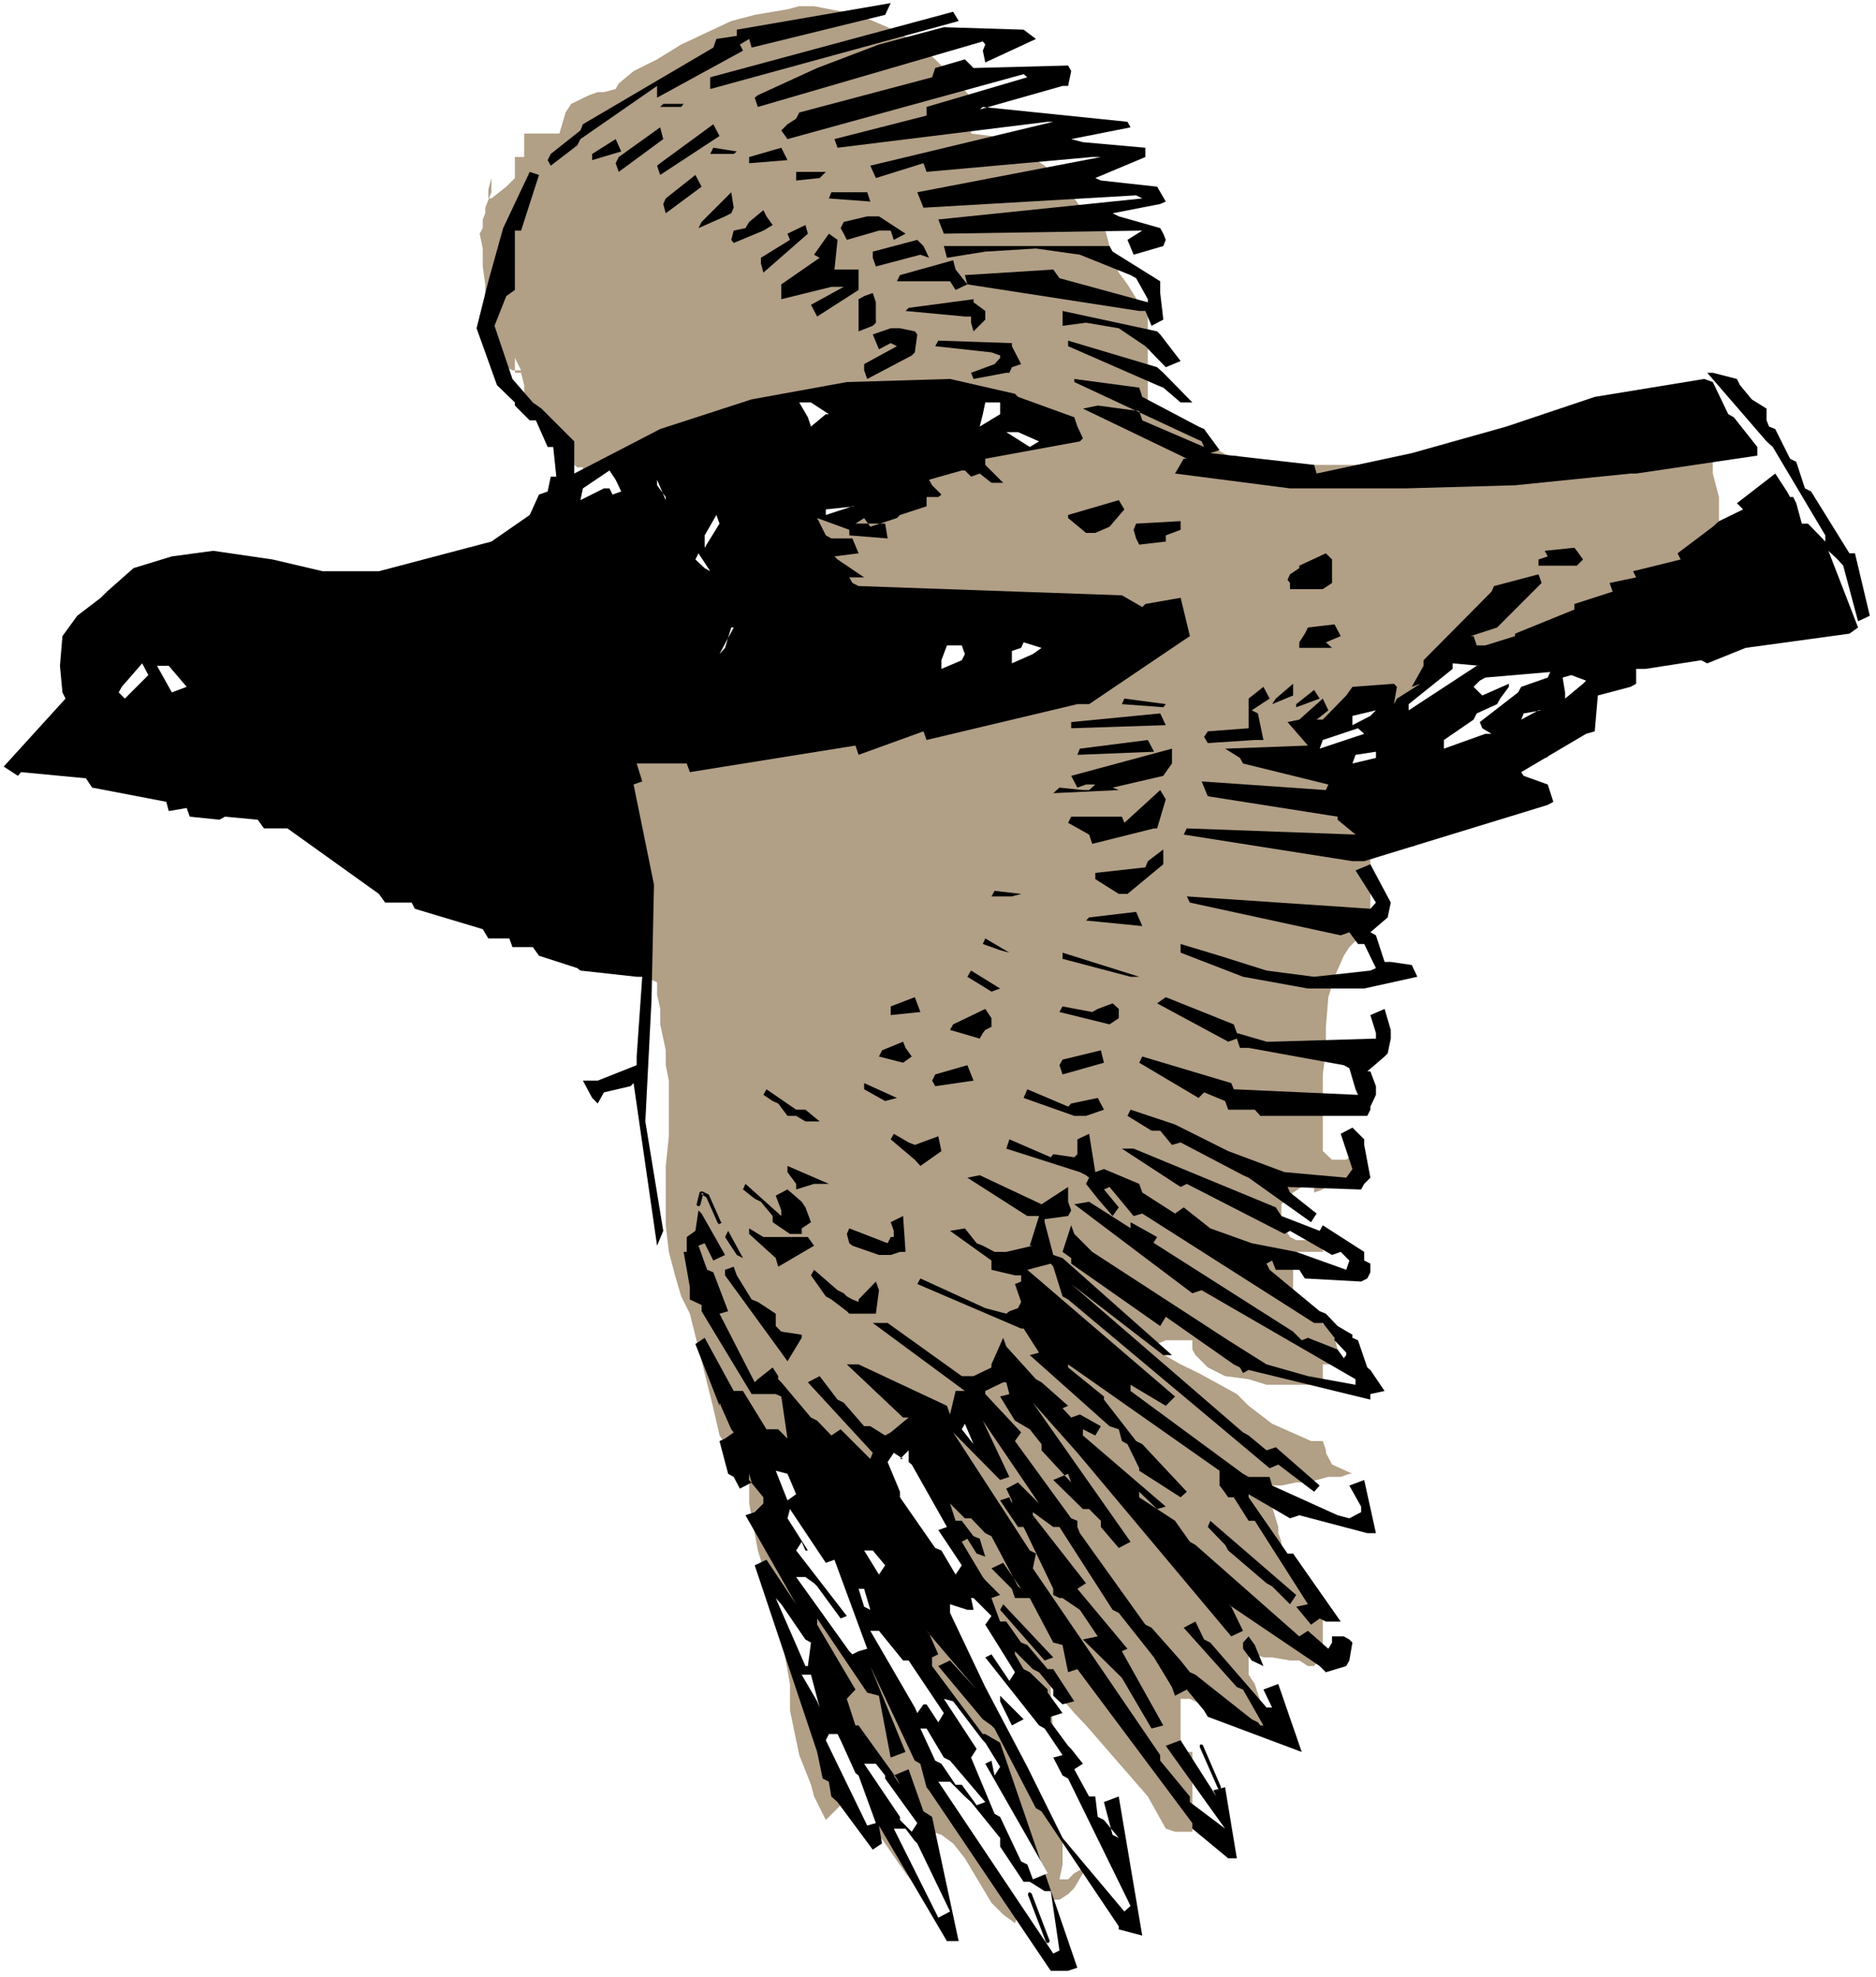<?xml version="1.0" encoding="UTF-8" standalone="no"?>
<svg
   version="1.0"
   width="129.766mm"
   height="136.724mm"
   id="svg118"
   sodipodi:docname="Bird 221.wmf"
   xmlns:inkscape="http://www.inkscape.org/namespaces/inkscape"
   xmlns:sodipodi="http://sodipodi.sourceforge.net/DTD/sodipodi-0.dtd"
   xmlns="http://www.w3.org/2000/svg"
   xmlns:svg="http://www.w3.org/2000/svg">
  <rect width="100%" height="100%" fill="#333333" stroke="none"/>
  <sodipodi:namedview
     id="namedview118"
     pagecolor="#ffffff"
     bordercolor="#000000"
     borderopacity="0.25"
     inkscape:showpageshadow="2"
     inkscape:pageopacity="0.0"
     inkscape:pagecheckerboard="0"
     inkscape:deskcolor="#d1d1d1"
     inkscape:document-units="mm" />
  <defs
     id="defs1">
    <pattern
       id="WMFhbasepattern"
       patternUnits="userSpaceOnUse"
       width="6"
       height="6"
       x="0"
       y="0" />
  </defs>
  <path
     style="fill:#ffffff;fill-opacity:1;fill-rule:evenodd;stroke:none"
     d="M 0,516.752 H 490.455 V 0 H 0 Z"
     id="path1" />
  <path
     style="fill:#b19f86;fill-opacity:1;fill-rule:evenodd;stroke:none"
     d="m 134.613,166.272 4.686,-5.332 2.262,-3.07 3.07,-3.232 4.686,-6.787 1.616,-2.424 1.454,-2.262 v -21.006 h -3.07 1.616 l -0.808,-0.646 v -0.808 l -0.808,-0.808 v -3.07 h -3.07 l -1.616,-3.07 -0.646,-1.616 -0.808,-2.262 -1.616,-1.616 -0.646,-1.454 -1.616,-1.616 h -2.262 v -4.524 l -0.808,-3.232 h -1.616 v -1.454 -1.616 -0.808 l 1.616,3.232 h -2.262 l -1.616,-0.808 -1.454,-1.616 -2.424,-0.808 V 85.802 l -1.616,-6.787 v -4.686 l -0.646,-4.686 v -4.686 l -0.808,-3.878 0.808,-1.454 V 57.363 l 0.646,-1.616 v -1.454 l 1.616,-4.04 v -3.716 l -0.808,3.07 v 2.262 h 0.808 l 3.878,-3.07 2.262,-2.262 V 41.043 h 2.424 v -6.14 h 9.211 l 1.616,-5.494 1.454,-2.262 4.686,-2.262 2.262,-0.808 h 1.616 l 3.07,-0.808 0.808,-1.454 3.878,-3.232 6.141,-3.07 6.302,-3.878 13.09,-6.14 6.141,-1.616 8.565,-1.454 3.07,-0.808 h 3.878 l 11.635,2.262 7.595,3.232 7.11,3.716 5.333,4.686 5.333,5.332 4.04,4.686 v 9.372 l 5.333,0.646 4.686,1.616 9.211,6.14 3.878,3.232 6.141,8.402 2.424,3.878 h 3.07 l 2.262,8.564 1.616,3.878 2.262,3.07 3.878,6.14 1.454,0.808 v 23.915 h 0.97 l 2.262,2.262 6.141,5.494 11.635,6.14 h 2.262 l 4.686,1.616 6.949,0.808 h 31.674 l 6.949,-0.808 4.686,-1.616 25.533,-2.262 h 43.955 v 6.948 l 1.616,6.14 v 9.372 l -1.616,4.686 -0.646,3.878 -3.07,4.524 -6.302,6.302 -1.454,0.646 -1.616,1.616 -4.525,1.454 -2.424,1.616 -4.686,6.14 -2.262,1.616 -1.454,1.616 -2.424,1.454 h -0.646 l -3.232,6.14 -1.454,1.616 -3.878,5.494 -1.616,3.07 -0.808,3.07 -0.646,3.878 h -1.616 l -3.878,1.454 -3.07,2.262 -4.686,2.424 -3.878,3.07 -4.525,2.262 -4.686,3.878 -2.262,4.686 h -6.302 v 3.07 h -11.474 v 24.076 h -1.616 l -2.262,0.646 -1.616,1.616 -1.454,2.262 -2.424,5.494 -1.616,5.332 -0.646,7.756 v 6.14 l -0.808,6.302 v 20.037 l 2.424,2.262 h 3.717 l 0.808,-0.646 2.262,1.454 v 3.232 l -0.646,0.646 h -2.424 -1.454 -2.262 l -2.424,1.616 h -1.616 l -0.646,0.808 v 1.454 l 2.262,-0.808 0.808,-0.646 v -0.808 h -0.808 -1.616 l -3.878,0.808 -2.262,1.454 -3.07,3.07 v 4.686 l 0.808,1.616 1.454,2.262 1.616,0.808 h 6.949 v 3.07 h -7.757 v 11.634 l 1.616,0.808 1.454,2.262 1.616,1.454 4.525,3.878 1.616,2.424 0.808,3.07 -0.808,3.878 h -3.07 v 5.332 h -14.706 l -4.686,-1.454 -6.141,-0.808 -4.525,-2.262 -3.232,-3.232 -0.808,-1.454 v -2.424 h -6.949 l -2.262,0.97 -0.808,0.646 1.616,1.616 5.333,3.07 4.686,2.262 10.019,5.494 3.07,3.07 6.141,4.686 10.181,4.524 h 3.07 l 0.808,2.424 v 0.646 l 1.616,3.07 5.333,2.424 h 1.454 -2.262 l -2.262,0.808 h -3.232 l -5.333,1.454 h -3.07 l -3.878,0.808 h -3.07 v 1.616 l 0.646,1.454 v 2.424 l 1.616,5.332 v 1.616 l 0.808,2.262 v 3.07 l 1.616,0.808 1.454,1.616 3.07,6.14 0.808,3.07 0.808,3.07 3.07,2.262 v 9.372 l -2.262,3.07 h -1.616 l -2.262,-1.454 h -2.424 l -4.686,-0.808 h -2.262 l -2.262,-0.808 h -1.616 v 3.07 2.262 l 1.616,2.424 1.454,4.524 1.616,2.424 0.808,2.262 v 3.878 l -3.07,-1.454 -3.878,-0.808 -13.898,-6.948 h -2.424 v 13.896 h 3.07 v 20.845 h -4.525 l -2.424,-0.808 -4.686,-8.402 -16.16,-18.582 -3.07,-3.232 -3.878,-4.524 -1.616,-2.262 -0.646,-1.616 v -1.616 6.302 l 0.646,9.21 v 3.07 l 1.616,4.686 v 6.14 l 0.808,1.616 3.07,5.332 1.454,4.686 0.808,4.686 v 3.878 l -0.808,1.454 -1.454,0.808 -1.616,1.616 h -2.262 l 0.808,-3.878 v -3.07 -2.424 l 1.454,-1.454 h 1.616 l 0.808,0.808 1.454,4.524 v 3.878 l -2.262,3.878 -1.616,1.616 -2.262,1.454 h -5.333 l -4.04,2.424 -1.454,1.454 -0.808,2.262 -3.07,-2.262 -3.07,-3.07 -6.949,-11.634 -3.07,-3.878 -3.07,-2.262 -2.424,-0.808 h -1.454 v 17.774 l -5.494,-6.948 -6.949,-10.018 -3.07,-3.07 -4.686,-6.948 -6.141,6.14 -3.07,-6.14 -0.808,-3.07 -3.07,-7.756 -2.424,-11.634 v -6.948 l -2.262,-12.442 -1.454,-7.756 -1.616,-2.262 -1.616,-7.756 -1.454,-4.686 -2.262,-12.281 v -7.756 l -4.686,-5.494 -3.07,-4.524 -1.616,-7.11 -6.141,-24.723 -2.262,-4.524 -1.616,-5.494 -1.616,-6.14 -0.808,-6.948 v -15.512 l 0.808,-7.756 v -14.543 l -0.808,-4.04 v -3.878 l -1.454,-6.787 v -4.04 l -0.808,-3.716 v -3.232 l -1.454,-0.646 -4.686,-4.686 -3.232,-3.878 -4.525,-11.634 v -2.262 l 2.262,6.948 0.808,3.878 0.808,0.808 h -0.808 l -8.565,-11.634 -2.262,-6.14 -3.07,-3.878 -6.949,-2.424 v -8.402 l -0.808,-3.878 v -4.686 l -0.808,-4.686 0.808,-3.878 v -4.524 l 0.808,-4.686 0.808,-0.808 v -1.616 h 0.646 l 0.808,-1.454 v -1.616 l 0.808,-1.454 v -1.616 h -1.616 l -0.646,-0.808 h -0.808 v -1.454 l -0.808,-0.808 h -2.262 z"
     id="path2" />
  <path
     style="fill:#000000;fill-opacity:1;fill-rule:evenodd;stroke:none"
     d="m 0.97,200.367 16.16,-17.774 -0.808,-1.616 -0.646,-6.948 0.646,-7.756 3.878,-5.332 6.141,-4.686 1.616,-1.616 6.949,-6.14 10.019,-3.07 10.827,-1.454 15.514,2.262 13.09,3.07 h 14.706 l 29.411,-7.756 10.019,-6.948 2.424,-5.332 2.262,-0.808 0.808,-3.878 h 1.454 l -0.808,-7.756 h -1.454 l -3.07,-6.948 h -1.616 l -3.878,-3.878 v -0.808 l -4.686,-4.524 -5.333,-14.866 3.07,-12.281 3.878,-13.896 6.949,-14.704 2.424,0.808 -4.686,14.543 h -1.616 V 75.784 l -2.262,1.616 -3.07,7.756 4.686,13.896 5.333,6.14 2.262,1.616 8.565,8.564 v 8.402 l 22.462,-11.634 23.917,-7.756 24.886,-4.524 26.987,-0.808 16.968,3.878 0.808,0.808 14.706,5.332 0.808,2.424 1.454,3.07 -0.808,0.808 -24.725,4.524 v 1.616 l 4.686,4.686 h -3.07 l -3.07,-2.424 -2.262,0.808 -1.616,-1.616 h -0.808 l -8.565,2.424 0.808,1.454 2.424,2.424 -0.808,0.646 h -3.07 v 2.424 l -6.949,2.262 -0.808,0.808 -6.949,2.262 -1.616,-2.262 -2.262,1.454 h 7.757 l 0.646,3.878 -10.019,-0.808 v -1.454 l -8.403,-3.07 2.262,4.524 1.454,0.808 h 5.494 l 1.616,3.878 -6.302,0.808 0.808,0.808 6.949,4.686 h -3.878 l 0.808,1.454 1.616,0.808 68.842,2.424 5.333,3.07 0.808,-0.808 9.211,-1.616 2.424,10.018 -2.424,1.616 -23.917,16.159 h -3.07 l -39.43,9.372 -0.808,-2.262 -16.968,6.14 -0.808,-2.424 -43.309,6.948 -0.808,-2.262 h -13.898 0.808 l 1.454,4.686 -2.262,0.808 5.333,26.177 -0.646,30.217 -1.616,31.671 4.686,28.601 -1.616,3.878 -6.141,-42.497 -0.808,0.808 -6.949,1.616 -1.616,2.909 -1.454,-1.454 -2.424,-4.524 h 3.878 l 10.181,-4.04 v -2.262 l 1.454,-20.845 h -1.454 l -14.706,-1.616 -0.808,-0.646 -10.019,-3.232 -1.616,-2.262 h -5.333 l -0.808,-2.262 h -5.494 l -1.454,-2.424 -17.776,-5.332 -0.808,-1.616 h -6.949 l -1.616,-2.262 -23.917,-17.128 h -6.141 l -1.616,-2.262 -8.565,-0.808 -1.454,0.808 -7.757,-0.808 -0.808,-2.262 -4.686,0.808 -0.646,-2.424 -19.392,-3.716 -1.616,-2.424 -16.968,-1.616 -0.808,0.97 z"
     id="path3" />
  <path
     style="fill:#ffffff;fill-opacity:1;fill-rule:evenodd;stroke:none"
     d="m 31.835,179.522 5.333,-6.14 1.616,3.07 -6.141,6.14 -0.808,-0.808 -0.808,-0.808 z"
     id="path4" />
  <path
     style="fill:#ffffff;fill-opacity:1;fill-rule:evenodd;stroke:none"
     d="m 44.117,174.028 4.686,5.494 -3.878,1.454 -3.878,-6.948 z"
     id="path5" />
  <path
     style="fill:#000000;fill-opacity:1;fill-rule:evenodd;stroke:none"
     d="m 213.635,457.935 -16.322,-48.799 3.07,-1.454 7.757,11.634 -13.251,-23.268 2.424,-0.808 2.262,-2.262 v -1.616 l -3.717,-4.524 v -1.616 l 0.646,2.262 -3.07,1.616 -1.616,-3.07 -1.454,-0.808 -2.262,-8.564 1.454,-0.646 2.262,-1.616 -0.646,-0.808 -3.07,-6.948 v 0.808 l -6.302,-16.159 2.424,-1.616 7.595,13.896 h 2.424 l 6.141,10.018 h 3.07 l 3.07,3.07 -0.646,-0.646 -1.616,-10.988 -1.454,-0.646 h -6.302 L 183.416,342.724 v -1.616 l -3.07,-1.454 v -3.232 l -1.616,-9.21 h 0.808 v -3.878 l 2.262,-1.616 0.808,-5.332 0.808,0.808 6.141,10.826 -3.07,1.454 -2.262,-4.524 -1.616,0.646 2.262,6.302 1.616,0.646 3.878,10.18 -2.262,0.646 9.211,17.936 0.808,-0.808 3.878,-3.07 1.454,2.262 v 0.808 l 0.808,0.808 7.757,9.21 1.616,0.808 3.717,3.878 2.424,-1.616 7.757,7.756 0.646,-1.616 -16.968,-18.421 3.07,-1.616 4.686,6.14 1.616,0.808 5.333,6.14 h 1.616 l 3.878,2.424 1.454,-0.808 4.686,-3.878 h -1.454 l -14.706,-13.896 h 3.07 l 23.109,10.826 0.808,2.262 1.454,-6.14 h 2.424 l -24.078,-17.774 h 3.878 l 19.392,13.896 h 3.07 l 4.686,-2.262 v -0.808 l 3.07,-6.948 0.808,2.262 7.757,8.564 1.454,0.808 6.949,6.14 -1.454,0.646 2.262,2.424 2.262,-0.808 5.494,3.07 -1.454,2.424 -3.232,-1.616 v 1.616 l 21.654,18.582 -2.262,0.646 -4.686,-4.524 v 1.454 l 9.373,6.14 3.878,5.494 1.454,0.808 27.149,23.915 2.262,-1.454 5.333,4.686 0.97,-1.616 v -1.616 h 3.07 l 1.454,0.808 0.808,0.808 -0.808,4.686 -0.808,1.454 -5.333,1.616 -1.616,-1.616 -23.917,-16.159 0.808,0.646 3.07,6.302 -3.07,1.454 -40.238,-47.991 -11.635,-13.088 25.533,36.357 -3.07,1.616 -4.686,-5.494 v -1.616 l -3.07,-3.07 h -1.616 l -7.757,-7.595 3.878,-1.616 0.808,2.262 -7.757,-8.402 v -1.616 l -3.07,-3.878 -3.878,-2.262 -3.878,-6.302 2.424,-0.646 -0.808,-3.07 h -0.808 l -4.686,2.262 v 0.808 l 9.373,10.018 -1.616,2.262 14.706,20.198 1.616,0.646 v 1.616 l 0.646,1.616 17.13,23.915 1.616,0.808 7.595,8.564 2.424,3.07 1.454,0.646 14.706,11.634 1.616,0.808 0.646,0.808 h 0.808 l -5.333,-9.372 -1.616,-0.646 -13.898,-15.512 3.07,-1.616 2.262,4.686 1.616,0.808 14.706,16.967 h 1.454 l -2.262,-4.686 3.878,-1.454 6.141,17.774 -24.563,-9.21 -0.97,-1.616 -4.525,-5.494 -3.07,1.616 -0.808,-2.262 -4.686,-7.756 -9.211,-11.634 -1.616,-0.808 -13.898,-21.653 h -1.616 l -5.333,-3.878 v 0.808 l 13.898,17.774 -2.262,1.454 13.09,15.674 -1.454,0.646 10.827,19.39 -3.07,0.808 -7.757,-13.25 -0.808,-0.808 -9.373,-9.21 3.878,-0.808 -4.686,-6.948 -4.525,-3.07 h -0.808 l -1.616,-0.808 v -1.616 l -7.757,-16.159 h -1.454 l -4.686,-6.948 2.424,-0.808 0.646,1.616 v -0.808 l -1.454,-3.07 3.07,-1.616 5.494,5.494 -14.706,-21.653 6.949,14.704 -2.424,0.808 -12.282,-12.442 20.038,30.863 1.616,0.808 -0.808,3.878 33.29,48.799 v 1.454 l 7.757,9.372 v 1.454 l 9.211,6.948 -15.514,-21.653 3.878,-1.454 9.373,14.704 -0.808,-1.616 3.07,-0.808 3.07,18.582 h -2.262 l -9.373,-7.756 v -1.454 l -30.058,-40.235 -2.424,0.808 -1.454,-7.11 -2.424,-0.646 -6.141,-11.634 h -2.262 -1.616 l -0.808,-2.424 -5.333,-5.332 3.07,-1.454 4.686,6.787 -0.808,-0.646 -6.949,-13.088 -1.616,-0.808 -3.717,-3.878 h -1.616 l -4.686,-4.686 0.808,0.808 1.454,4.524 h 1.616 l 3.07,4.04 1.616,0.646 1.454,4.686 -2.262,-0.808 -2.424,-3.878 -1.454,0.808 5.494,9.21 0.646,0.808 3.878,3.878 -2.262,0.808 2.262,6.14 h 1.616 l 3.878,5.494 1.616,0.646 5.333,6.302 h 1.454 l 5.494,8.402 -3.07,0.808 -2.424,-2.262 v -1.616 l -3.717,-4.524 -1.616,-0.808 -4.686,-4.686 v 0.808 l 2.262,3.878 1.616,0.808 4.686,4.524 v 0.808 l 3.878,5.332 -3.07,0.97 v 1.454 l 4.525,6.14 0.808,0.808 3.07,3.878 -2.262,1.454 3.878,7.11 h 1.616 l 0.646,5.332 1.616,0.808 3.878,4.686 -1.616,-0.808 -2.262,-8.564 3.878,-1.454 6.141,36.357 -6.141,-1.616 v -0.808 l -20.2,-30.055 -1.454,-0.808 -10.827,-20.845 -0.808,-0.808 -2.262,-1.616 -11.635,-13.896 3.07,-1.454 6.949,7.595 -13.09,-15.351 0.646,0.646 2.424,5.494 -1.616,0.808 v 2.262 l 13.251,17.774 h 0.646 l 3.878,2.262 20.2,58.817 -2.424,0.808 h -4.525 l -31.835,-47.183 -0.646,-0.808 -1.616,-6.14 -1.454,-0.808 -11.635,-24.723 9.211,22.46 -3.878,1.454 -3.07,-16.159 -3.07,-0.808 -13.09,-19.39 v 1.616 l 10.019,16.967 -2.262,2.424 2.262,6.948 h 0.808 l 10.019,13.896 0.808,1.616 -1.616,-2.424 3.878,-1.616 3.878,10.988 2.262,1.454 6.949,32.479 h -3.07 l -17.776,-30.217 0.808,4.686 -2.424,1.616 -9.211,-12.442 -1.616,-1.454 -0.646,-3.878 -1.616,-0.808 z"
     id="path6" />
  <path
     style="fill:#ffffff;fill-opacity:1;fill-rule:evenodd;stroke:none"
     d="m 216.705,453.249 h 2.262 l 0.808,1.616 3.878,8.564 0.808,0.646 4.525,12.442 -2.262,0.646 -10.827,-22.299 z"
     id="path7" />
  <path
     style="fill:#ffffff;fill-opacity:1;fill-rule:evenodd;stroke:none"
     d="m 212.019,437.737 2.262,8.564 -0.646,-1.616 -4.04,-6.948 z"
     id="path8" />
  <path
     style="fill:#ffffff;fill-opacity:1;fill-rule:evenodd;stroke:none"
     d="m 204.262,419.316 6.302,9.21 1.454,0.808 -0.808,6.14 h -0.646 l -7.757,-17.774 z"
     id="path9" />
  <path
     style="fill:#ffffff;fill-opacity:1;fill-rule:evenodd;stroke:none"
     d="m 228.987,461.005 2.424,3.07 v 0.808 l 8.403,11.634 -1.454,2.262 -3.07,-3.07 v -0.808 l -9.373,-13.896 z"
     id="path10" />
  <path
     style="fill:#ffffff;fill-opacity:1;fill-rule:evenodd;stroke:none"
     d="m 236.744,477.972 2.424,3.232 0.646,0.646 8.565,17.774 -3.07,1.616 -11.635,-23.268 z"
     id="path11" />
  <path
     style="fill:#ffffff;fill-opacity:1;fill-rule:evenodd;stroke:none"
     d="m 210.565,412.206 2.262,1.616 0.808,0.808 6.141,8.402 1.616,-0.646 -13.251,-17.128 1.454,-2.262 0.97,2.262 h 0.646 l -5.333,-8.402 0.646,-2.424 9.373,14.058 2.262,-0.808 8.565,23.268 -2.262,0.646 -1.616,0.808 -0.808,-0.808 -13.898,-19.39 z"
     id="path12" />
  <path
     style="fill:#ffffff;fill-opacity:1;fill-rule:evenodd;stroke:none"
     d="m 205.878,385.221 2.262,5.332 -2.262,1.616 -3.07,-7.756 z"
     id="path13" />
  <path
     style="fill:#ffffff;fill-opacity:1;fill-rule:evenodd;stroke:none"
     d="m 229.795,426.264 6.302,7.756 h 1.454 l 9.211,13.735 -1.454,2.424 -3.07,-4.686 h -0.808 l -1.616,2.262 -0.646,-1.454 -11.635,-20.037 z"
     id="path14" />
  <path
     style="fill:#ffffff;fill-opacity:1;fill-rule:evenodd;stroke:none"
     d="m 225.917,415.276 1.616,5.494 -1.616,-0.808 -1.454,-4.686 z"
     id="path15" />
  <path
     style="fill:#ffffff;fill-opacity:1;fill-rule:evenodd;stroke:none"
     d="m 242.238,451.795 4.525,7.595 1.616,0.808 9.211,10.826 -2.262,0.808 -3.878,-5.332 h -1.616 l -3.717,-5.494 -1.616,-0.808 -3.878,-8.402 z"
     id="path16" />
  <path
     style="fill:#ffffff;fill-opacity:1;fill-rule:evenodd;stroke:none"
     d="m 248.379,465.691 3.878,3.878 1.616,1.454 7.595,9.372 v 2.262 l 6.141,9.21 h 1.616 l 3.878,2.424 h 1.616 l 2.262,15.512 -1.616,0.808 -30.058,-44.921 z"
     id="path17" />
  <path
     style="fill:#000000;fill-opacity:1;fill-rule:evenodd;stroke:none"
     d="m 189.557,331.898 2.262,-0.808 0.808,2.262 3.878,6.302 1.616,0.646 4.686,3.07 v 3.232 l 0.646,0.646 0.808,0.808 5.333,0.808 v 0.808 l -3.717,6.14 -1.616,-2.262 -14.706,-20.198 z"
     id="path18" />
  <path
     style="fill:#000000;fill-opacity:1;fill-rule:evenodd;stroke:none"
     d="m 190.365,321.718 3.878,7.11 -1.616,-0.808 -3.07,-4.686 z"
     id="path19" />
  <path
     style="fill:#ffffff;fill-opacity:1;fill-rule:evenodd;stroke:none"
     d="m 228.179,405.258 3.232,3.878 -1.616,2.424 -3.878,-6.302 z"
     id="path20" />
  <path
     style="fill:#ffffff;fill-opacity:1;fill-rule:evenodd;stroke:none"
     d="m 249.187,444.685 7.757,10.18 0.646,0.646 3.878,6.302 -1.454,2.262 -0.808,-3.878 -1.616,0.808 16.322,28.601 -3.878,1.616 -1.454,-3.878 -1.616,-0.808 -5.494,-11.634 -1.454,-0.808 -6.141,-14.704 1.454,-2.262 -8.565,-13.088 z"
     id="path21" />
  <path
     style="fill:#000000;fill-opacity:1;fill-rule:evenodd;stroke:none"
     d="m 195.859,321.072 3.717,2.262 h 1.616 10.019 l 1.616,2.262 -9.373,5.494 -0.646,-2.262 -6.949,-6.302 z"
     id="path22" />
  <path
     style="fill:#000000;fill-opacity:1;fill-rule:evenodd;stroke:none"
     d="m 194.889,309.437 9.373,8.402 v -1.454 l -1.454,-3.878 3.07,-1.616 3.717,3.232 0.97,1.454 1.454,3.878 -2.424,1.616 v 1.454 h -3.07 l -4.525,-3.07 v -1.616 l -3.07,-3.716 -1.616,-0.808 -3.07,-2.424 z"
     id="path23" />
  <path
     style="fill:#ffffff;fill-opacity:1;fill-rule:evenodd;stroke:none"
     d="m 235.289,389.907 -3.232,-7.756 1.616,-2.424 2.424,1.616 h -0.808 l 2.262,-2.262 v 0.646 2.424 l 0.808,0.646 9.211,16.32 -2.262,0.808 6.141,9.21 -1.616,2.424 -3.717,-6.302 -1.616,-0.646 -9.211,-13.25 z"
     id="path24" />
  <path
     style="fill:#ffffff;fill-opacity:1;fill-rule:evenodd;stroke:none"
     d="m 248.379,419.316 4.525,1.454 h 1.616 l -0.646,-3.07 h 0.646 l 4.686,4.686 -1.616,2.262 7.757,12.442 -1.454,2.262 -4.686,-6.948 -1.616,0.808 14.059,17.774 1.454,0.808 4.686,6.948 -2.424,0.646 2.424,4.686 1.454,0.808 16.322,33.287 -1.616,1.454 -16.16,-19.229 -9.211,-18.582 -10.989,-20.845 -9.211,-19.39 z"
     id="path25" />
  <path
     style="fill:#000000;fill-opacity:1;fill-rule:evenodd;stroke:none"
     d="m 212.827,331.898 6.141,5.332 1.616,0.808 0.808,0.808 1.454,0.808 1.616,0.646 v -0.646 l 4.525,-4.686 0.808,2.262 -0.808,6.14 h -1.454 -5.494 l -0.646,-0.646 -4.04,-3.07 -1.454,-0.808 -3.878,-5.494 z"
     id="path26" />
  <path
     style="fill:#000000;fill-opacity:1;fill-rule:evenodd;stroke:none"
     d="m 261.469,443.231 6.141,6.14 -3.07,1.616 -3.07,-6.302 z"
     id="path27" />
  <path
     style="fill:#000000;fill-opacity:1;fill-rule:evenodd;stroke:none"
     d="m 205.878,304.751 10.827,4.686 h -3.878 l -4.686,1.454 v -1.454 l -2.262,-3.07 z"
     id="path28" />
  <path
     style="fill:#000000;fill-opacity:1;fill-rule:evenodd;stroke:none"
     d="m 200.384,284.715 7.757,5.332 h 2.424 l 3.717,3.07 h -3.717 l -2.424,-1.454 h -2.262 l -2.424,-3.232 -1.454,-0.646 -2.424,-1.616 z"
     id="path29" />
  <path
     style="fill:#000000;fill-opacity:1;fill-rule:evenodd;stroke:none"
     d="m 262.276,419.316 13.09,13.896 -2.262,0.808 -11.635,-13.25 z"
     id="path30" />
  <path
     style="fill:#000000;fill-opacity:1;fill-rule:evenodd;stroke:none"
     d="m 222.038,321.072 10.019,3.878 0.808,-1.616 h 0.808 V 321.718 l -0.808,-2.262 3.232,-1.616 0.646,9.372 h -1.454 l -2.424,0.808 h -3.07 l -6.949,-2.424 -0.808,-0.646 -0.646,-2.424 z"
     id="path31" />
  <path
     style="fill:#ffffff;fill-opacity:1;fill-rule:evenodd;stroke:none"
     d="m 252.257,372.133 2.262,5.332 -0.646,-0.808 -2.424,-3.07 z"
     id="path32" />
  <path
     style="fill:#000000;fill-opacity:1;fill-rule:evenodd;stroke:none"
     d="m 240.622,334.16 16.968,7.756 5.494,1.454 0.808,-0.646 2.262,-0.808 0.808,-1.616 -1.616,-4.686 1.616,-0.646 v -1.616 h -1.616 l -6.141,-1.454 v -2.424 l -10.827,-7.756 3.878,-0.646 3.07,3.878 1.616,0.646 3.07,1.616 h 3.07 l 6.949,-1.616 h -0.808 l 2.424,-7.756 h -3.07 l -15.675,-10.018 3.232,-0.646 16.16,7.595 6.949,-4.524 v 3.878 l 0.808,2.262 -0.808,1.454 -6.141,0.808 v 0.808 l 2.262,8.564 2.424,0.808 28.603,25.369 h -2.262 l -24.078,-18.582 44.925,38.781 1.454,0.808 4.686,3.878 2.424,-0.808 11.474,10.018 -1.454,1.616 -9.373,-7.11 -2.262,0.97 -52.682,-44.113 -1.454,-0.808 -2.424,-7.756 -0.646,-0.808 -6.141,1.616 38.622,33.125 -2.424,2.424 -9.211,-5.494 v 1.616 l 29.411,21.653 1.454,0.808 h 5.494 l 0.646,2.262 17.13,7.756 3.07,0.808 3.07,-1.616 v -1.454 l -3.07,-5.494 3.878,-1.454 3.07,13.896 h -2.262 l -17.776,-4.686 -2.424,0.808 -10.827,-6.302 v 0.808 l 10.181,14.704 h 1.454 L 350.51,423.84 h -3.878 l -1.616,-0.808 -2.262,1.616 -3.878,-4.686 3.07,-0.646 0.808,1.454 -0.808,-1.454 -13.898,-21.814 h -1.616 l -3.878,-6.14 h -1.454 l -1.616,-2.262 -0.646,-0.808 v -3.878 l -39.592,-27.793 v 0.808 l 9.373,7.595 v 0.808 l 8.403,10.826 1.616,0.808 11.635,12.442 -1.616,1.454 -10.827,-6.948 v -0.646 l -3.07,-6.302 -1.454,-0.808 -0.808,-3.07 -2.424,-0.808 -20.846,-18.582 2.424,-0.646 -4.04,-6.302 h -0.646 l -27.149,-11.634 z"
     id="path33" />
  <path
     style="fill:#ffffff;fill-opacity:1;fill-rule:evenodd;stroke:none"
     d="m 152.389,127.653 6.949,-4.686 1.616,2.424 1.454,3.07 -2.262,0.808 -0.808,-1.616 h -1.454 l -6.141,3.07 z"
     id="path34" />
  <path
     style="fill:#000000;fill-opacity:1;fill-rule:evenodd;stroke:none"
     d="m 225.917,283.099 8.565,3.878 -3.07,0.808 -5.494,-3.07 z"
     id="path35" />
  <path
     style="fill:#000000;fill-opacity:1;fill-rule:evenodd;stroke:none"
     d="m 233.673,296.349 3.878,2.262 1.616,0.646 6.141,-2.262 0.808,3.878 -5.494,3.878 -1.454,-1.616 -6.302,-5.332 z"
     id="path36" />
  <path
     style="fill:#000000;fill-opacity:1;fill-rule:evenodd;stroke:none"
     d="m 230.603,274.535 5.494,-2.262 0.646,1.616 1.616,2.262 -2.262,1.616 -6.302,-1.616 z"
     id="path37" />
  <path
     style="fill:#ffffff;fill-opacity:1;fill-rule:evenodd;stroke:none"
     d="m 189.557,169.342 1.616,-5.332 h 0.646 l -3.717,6.948 z"
     id="path38" />
  <path
     style="fill:#ffffff;fill-opacity:1;fill-rule:evenodd;stroke:none"
     d="m 171.781,125.391 2.262,5.332 v -0.808 l -2.262,-3.07 z"
     id="path39" />
  <path
     style="fill:#000000;fill-opacity:1;fill-rule:evenodd;stroke:none"
     d="m 232.865,263.062 6.302,-2.424 1.454,3.878 -7.757,0.808 z"
     id="path40" />
  <path
     style="fill:#ffffff;fill-opacity:1;fill-rule:evenodd;stroke:none"
     d="m 182.608,144.62 3.07,4.686 -1.454,-0.808 -2.424,-2.262 z"
     id="path41" />
  <path
     style="fill:#000000;fill-opacity:1;fill-rule:evenodd;stroke:none"
     d="m 244.501,280.837 8.403,-2.424 1.616,4.04 -10.019,1.454 -0.808,-1.454 z"
     id="path42" />
  <path
     style="fill:#ffffff;fill-opacity:1;fill-rule:evenodd;stroke:none"
     d="m 184.224,139.934 3.07,-5.332 0.808,2.262 -3.878,6.302 z"
     id="path43" />
  <path
     style="fill:#000000;fill-opacity:1;fill-rule:evenodd;stroke:none"
     d="m 143.985,40.235 7.757,-6.14 0.646,-1.616 34.098,-20.037 0.808,-2.262 5.333,-0.808 V 7.756 l 40.238,-6.948 -1.454,3.07 -34.906,8.564 -0.646,-2.262 -2.424,1.454 0.808,1.616 -22.462,12.281 v -3.07 l -20.038,13.896 -0.808,1.616 -6.949,5.332 -0.808,-1.454 z"
     id="path44" />
  <path
     style="fill:#000000;fill-opacity:1;fill-rule:evenodd;stroke:none"
     d="m 249.187,267.748 8.403,-4.04 1.616,2.424 v 2.262 l -1.616,0.808 -0.646,0.808 -0.808,1.454 -7.757,-2.262 z"
     id="path45" />
  <path
     style="fill:#000000;fill-opacity:1;fill-rule:evenodd;stroke:none"
     d="m 263.892,297.803 10.827,4.686 0.646,-0.808 5.494,0.808 0.808,-0.808 v -3.878 l 3.07,-1.454 1.616,10.018 2.262,-0.808 9.211,3.878 0.808,2.262 8.565,5.494 2.262,-1.616 6.949,5.494 10.827,3.878 11.635,2.262 13.09,4.686 0.808,-2.424 -2.262,-2.262 -2.262,0.808 -10.989,-6.302 -1.454,0.808 -25.533,-13.088 -1.616,0.808 -15.352,-10.018 h 3.07 l 37.168,15.351 1.454,2.262 10.019,3.878 0.808,-1.454 10.827,6.948 v 2.262 l 1.616,0.808 v 2.262 l -0.808,1.616 -1.616,0.808 -14.706,-0.808 -1.454,-2.262 h -6.141 l -0.97,-2.424 -1.454,0.808 0.808,1.616 13.09,10.826 1.616,0.646 3.07,3.232 3.878,2.262 v 0.808 l 1.454,0.646 2.424,7.11 0.808,0.646 3.717,5.494 -3.717,0.808 v 1.454 l -31.835,-7.756 -1.454,0.808 -0.808,-1.454 -1.616,-0.808 -17.776,-12.442 -1.454,2.424 -23.27,-16.32 v -1.454 l -2.262,-1.616 2.262,-6.948 0.808,2.262 4.686,4.686 28.603,18.582 6.949,4.524 10.019,6.302 10.827,3.07 12.443,2.262 v -1.454 l -40.238,-23.268 -2.424,0.808 -30.866,-23.268 3.878,-0.646 53.328,33.933 2.262,2.262 1.616,-0.646 7.757,3.07 1.616,2.262 0.646,-0.808 v -0.646 l -3.07,-3.232 v -0.646 l -3.07,-3.878 h -2.262 l -44.925,-28.601 -2.262,0.646 -6.302,-7.595 -1.454,0.646 3.878,4.686 -1.616,2.262 -3.878,-4.524 -3.07,-3.878 0.808,-1.616 -0.808,-0.646 -1.616,-0.808 -19.23,-6.14 z"
     id="path46" />
  <path
     style="fill:#000000;fill-opacity:1;fill-rule:evenodd;stroke:none"
     d="m 324.977,429.334 1.454,-1.616 1.616,2.262 2.262,5.494 -3.07,-1.454 -2.262,-3.07 z"
     id="path47" />
  <path
     style="fill:#000000;fill-opacity:1;fill-rule:evenodd;stroke:none"
     d="m 154.813,40.235 6.141,-3.878 1.454,3.232 -7.595,2.262 z"
     id="path48" />
  <path
     style="fill:#000000;fill-opacity:1;fill-rule:evenodd;stroke:none"
     d="m 253.873,253.69 7.595,4.686 -2.262,0.808 -6.302,-3.878 z"
     id="path49" />
  <path
     style="fill:#000000;fill-opacity:1;fill-rule:evenodd;stroke:none"
     d="m 316.412,397.502 22.462,19.39 -1.616,2.424 -4.686,-4.686 -1.454,-0.808 -10.019,-8.564 -0.808,-1.454 -4.525,-4.686 z"
     id="path50" />
  <path
     style="fill:#000000;fill-opacity:1;fill-rule:evenodd;stroke:none"
     d="m 268.579,284.715 10.666,4.524 0.808,-0.808 6.949,-1.454 1.616,3.07 -4.686,1.616 h -3.07 l -13.251,-4.686 z"
     id="path51" />
  <path
     style="fill:#000000;fill-opacity:1;fill-rule:evenodd;stroke:none"
     d="m 161.761,41.043 10.827,-7.756 0.808,3.07 -11.635,8.564 -0.808,-2.262 z"
     id="path52" />
  <path
     style="fill:#000000;fill-opacity:1;fill-rule:evenodd;stroke:none"
     d="m 257.59,245.288 6.302,3.716 -2.424,-0.646 -4.525,-1.616 z"
     id="path53" />
  <path
     style="fill:#000000;fill-opacity:1;fill-rule:evenodd;stroke:none"
     d="m 174.043,51.869 7.757,-6.14 1.616,3.07 -9.373,6.948 -0.646,-2.424 z"
     id="path54" />
  <path
     style="fill:#000000;fill-opacity:1;fill-rule:evenodd;stroke:none"
     d="m 172.589,42.659 13.898,-10.18 1.616,3.07 -15.514,10.18 -0.808,-2.424 z"
     id="path55" />
  <path
     style="fill:#000000;fill-opacity:1;fill-rule:evenodd;stroke:none"
     d="m 277.79,276.959 10.019,-2.424 0.808,3.232 -10.827,3.07 -0.808,-2.424 z"
     id="path56" />
  <path
     style="fill:#000000;fill-opacity:1;fill-rule:evenodd;stroke:none"
     d="m 295.566,319.456 6.949,3.878 -1.454,2.262 -5.494,-4.524 z"
     id="path57" />
  <path
     style="fill:#000000;fill-opacity:1;fill-rule:evenodd;stroke:none"
     d="m 183.416,58.009 7.757,-7.756 0.646,4.04 -0.646,1.454 -1.616,0.808 -6.949,3.07 z"
     id="path58" />
  <path
     style="fill:#ffffff;fill-opacity:1;fill-rule:evenodd;stroke:none"
     d="m 215.897,133.147 7.757,-0.808 h -0.808 l -6.949,2.262 z"
     id="path59" />
  <path
     style="fill:#000000;fill-opacity:1;fill-rule:evenodd;stroke:none"
     d="m 260.014,232.846 6.949,0.808 -2.424,0.646 h -5.333 z"
     id="path60" />
  <path
     style="fill:#000000;fill-opacity:1;fill-rule:evenodd;stroke:none"
     d="m 173.397,27.146 h 5.333 l -0.646,0.808 h -5.494 z"
     id="path61" />
  <path
     style="fill:#000000;fill-opacity:1;fill-rule:evenodd;stroke:none"
     d="m 277.79,263.062 7.757,1.454 1.454,-0.808 3.878,-1.454 1.616,1.454 v 2.424 l -2.424,1.616 -13.09,-3.232 z"
     id="path62" />
  <path
     style="fill:#ffffff;fill-opacity:1;fill-rule:evenodd;stroke:none"
     d="m 212.019,105.193 4.686,3.07 h -0.808 l -3.878,3.232 -0.808,-2.424 -2.262,-3.878 z"
     id="path63" />
  <path
     style="fill:#000000;fill-opacity:1;fill-rule:evenodd;stroke:none"
     d="m 191.819,60.272 3.07,-0.646 0.97,-1.616 3.717,-3.07 0.808,1.616 1.616,2.262 -2.424,1.454 -7.757,3.232 -0.646,-0.808 z"
     id="path64" />
  <path
     style="fill:#000000;fill-opacity:1;fill-rule:evenodd;stroke:none"
     d="m 277.79,249.004 20.038,6.302 h -2.262 l -17.776,-4.686 z"
     id="path65" />
  <path
     style="fill:#000000;fill-opacity:1;fill-rule:evenodd;stroke:none"
     d="m 295.566,290.047 11.635,3.878 13.898,6.948 14.706,5.494 16.16,1.454 1.616,-2.262 -3.07,-9.21 3.07,-1.616 3.07,3.07 v 1.454 l 1.616,8.564 -1.616,1.616 -0.808,1.454 h -0.808 l -18.422,-0.646 0.646,1.454 6.949,5.494 -1.454,2.262 -16.322,-11.634 -1.454,-0.646 -16.322,-8.564 -2.262,0.646 -3.07,-3.716 h -2.262 l -6.302,-3.878 z"
     id="path66" />
  <path
     style="fill:#000000;fill-opacity:1;fill-rule:evenodd;stroke:none"
     d="m 186.486,38.619 6.141,0.97 -0.808,0.646 h -6.141 z"
     id="path67" />
  <path
     style="fill:#000000;fill-opacity:1;fill-rule:evenodd;stroke:none"
     d="m 198.929,67.381 7.595,-4.686 -0.646,-1.616 4.686,-2.262 0.646,2.262 -11.635,10.18 -0.646,-2.424 z"
     id="path68" />
  <path
     style="fill:#ffffff;fill-opacity:1;fill-rule:evenodd;stroke:none"
     d="m 246.117,172.574 1.454,-3.878 h 3.878 l 0.808,2.262 -0.808,1.616 -5.333,2.262 z"
     id="path69" />
  <path
     style="fill:#000000;fill-opacity:1;fill-rule:evenodd;stroke:none"
     d="m 204.262,74.33 10.019,-6.948 -1.454,-0.808 3.878,-5.494 2.262,1.616 -0.808,7.756 h 1.616 4.686 v 1.454 2.424 1.454 l -10.827,6.948 -1.616,-3.07 8.565,-4.686 h -3.232 l -13.09,3.232 V 75.784 Z"
     id="path70" />
  <path
     style="fill:#000000;fill-opacity:1;fill-rule:evenodd;stroke:none"
     d="m 185.678,20.198 63.509,-17.128 1.454,2.424 -64.963,17.774 v -1.454 z"
     id="path71" />
  <path
     style="fill:#000000;fill-opacity:1;fill-rule:evenodd;stroke:none"
     d="m 298.636,276.151 23.27,6.948 0.646,1.616 32.482,1.454 -0.646,-1.454 -1.616,-5.494 -1.454,-0.808 -24.886,-4.524 h -2.262 l -0.808,-2.424 -2.262,0.808 -18.584,-10.018 2.262,-1.616 17.776,7.11 0.808,2.262 7.757,2.262 h 1.454 l 27.149,-0.808 v -1.454 l -1.454,-4.686 3.717,-1.616 1.616,5.494 v 2.262 l -0.808,3.878 -0.808,0.808 -4.525,3.878 h 0.808 l 1.454,3.878 v 2.262 l -1.454,3.07 v 0.808 l -0.808,1.616 h -0.808 -27.149 l -1.454,-1.616 h -6.949 l -0.808,-2.262 -5.494,-2.262 -1.454,1.454 -15.514,-9.21 z"
     id="path72" />
  <path
     style="fill:#000000;fill-opacity:1;fill-rule:evenodd;stroke:none"
     d="m 195.859,41.043 8.403,-2.424 1.616,3.232 -10.019,0.808 z"
     id="path73" />
  <path
     style="fill:#000000;fill-opacity:1;fill-rule:evenodd;stroke:none"
     d="m 284.739,239.794 12.282,-1.454 1.616,3.716 -14.706,-1.454 z"
     id="path74" />
  <path
     style="fill:#000000;fill-opacity:1;fill-rule:evenodd;stroke:none"
     d="m 225.917,95.174 8.565,-4.686 -1.616,-0.808 -3.07,1.616 -1.616,-3.878 4.686,-1.616 h 2.424 l 3.878,0.808 0.646,0.808 -0.646,4.686 -0.808,0.808 -11.635,6.14 -0.808,-2.262 z"
     id="path75" />
  <path
     style="fill:#000000;fill-opacity:1;fill-rule:evenodd;stroke:none"
     d="m 276.982,205.861 6.141,0.646 h 1.616 l 1.616,-1.454 h -2.424 l -2.262,0.808 -1.616,-3.07 26.341,-7.11 v 3.878 l -1.616,2.262 -0.646,0.97 -13.251,3.07 1.616,0.646 -17.13,0.808 z"
     id="path76" />
  <path
     style="fill:#000000;fill-opacity:1;fill-rule:evenodd;stroke:none"
     d="m 280.052,213.455 h 13.251 l 0.646,1.616 9.373,-8.564 1.454,2.424 -2.262,7.595 h -0.808 l -16.16,4.04 -0.808,-2.424 -5.494,-3.07 z"
     id="path77" />
  <path
     style="fill:#000000;fill-opacity:1;fill-rule:evenodd;stroke:none"
     d="m 286.355,228.16 13.09,-1.454 0.646,-1.616 4.04,-3.07 v 3.878 l -9.373,7.756 h -2.262 l -6.141,-3.878 z"
     id="path78" />
  <path
     style="fill:#000000;fill-opacity:1;fill-rule:evenodd;stroke:none"
     d="m 198.121,24.884 15.514,-7.11 16.16,-6.14 16.968,-4.524 20.846,0.646 3.232,2.424 -13.251,6.14 -0.646,-3.07 0.646,-1.616 -0.646,-0.808 -58.822,17.128 -0.808,-2.424 z"
     id="path79" />
  <path
     style="fill:#000000;fill-opacity:1;fill-rule:evenodd;stroke:none"
     d="m 224.462,84.348 v -6.14 l 1.454,-0.808 2.262,-0.808 0.808,2.424 v 5.332 l -0.808,0.808 -3.717,1.454 z"
     id="path80" />
  <path
     style="fill:#000000;fill-opacity:1;fill-rule:evenodd;stroke:none"
     d="m 208.141,44.921 h 7.757 l -1.616,1.616 -6.141,0.646 z"
     id="path81" />
  <path
     style="fill:#ffffff;fill-opacity:1;fill-rule:evenodd;stroke:none"
     d="m 264.539,170.15 2.424,-0.808 0.646,-1.454 4.686,1.454 -2.262,1.616 -5.494,2.424 z"
     id="path82" />
  <path
     style="fill:#000000;fill-opacity:1;fill-rule:evenodd;stroke:none"
     d="m 205.878,32.479 2.262,-1.454 0.808,-1.616 34.744,-9.21 0.808,-2.424 7.757,-2.262 2.262,2.262 24.725,-0.646 0.808,1.454 -0.808,3.878 h -1.454 l -21.654,6.14 0.808,-0.646 37.814,3.878 0.808,1.454 -15.514,3.07 3.07,0.808 16.322,1.454 v 2.424 l -13.09,5.494 1.454,0.646 14.706,1.616 2.262,3.878 -1.454,0.646 -12.443,2.424 1.616,0.808 10.827,3.07 0.808,1.454 0.646,1.616 -0.646,1.616 -7.757,2.262 -1.616,-3.878 3.878,-2.424 -51.874,0.808 -1.454,-3.716 53.328,-5.494 -1.616,-0.808 -55.59,3.232 -1.616,-4.04 47.995,-9.21 h -2.262 l -43.309,3.878 -0.808,-2.262 -12.443,3.878 -1.454,-3.232 47.834,-11.473 h -1.454 l -54.944,6.787 -0.808,-2.262 24.078,-6.14 v -2.262 l 26.341,-7.756 -0.97,-0.808 -61.731,16.967 -1.616,-2.262 z"
     id="path83" />
  <path
     style="fill:#000000;fill-opacity:1;fill-rule:evenodd;stroke:none"
     d="m 217.352,50.253 h 9.373 l 0.808,2.424 -10.827,-0.808 z"
     id="path84" />
  <path
     style="fill:#000000;fill-opacity:1;fill-rule:evenodd;stroke:none"
     d="m 220.584,58.009 6.141,-1.454 h 3.07 l 6.949,4.524 -3.07,1.616 -0.808,-2.424 h -3.07 l -8.403,2.424 -0.808,-1.616 -0.808,-1.454 z"
     id="path85" />
  <path
     style="fill:#000000;fill-opacity:1;fill-rule:evenodd;stroke:none"
     d="m 282.315,195.681 17.776,-2.262 1.616,3.07 -20.038,0.808 z"
     id="path86" />
  <path
     style="fill:#000000;fill-opacity:1;fill-rule:evenodd;stroke:none"
     d="m 280.052,188.733 23.27,-2.262 1.454,3.07 -24.725,0.808 z"
     id="path87" />
  <path
     style="fill:#000000;fill-opacity:1;fill-rule:evenodd;stroke:none"
     d="m 228.179,65.766 11.635,-3.07 1.616,1.616 1.454,3.07 -2.262,-0.808 -11.635,3.07 -0.808,-2.262 z"
     id="path88" />
  <path
     style="fill:#000000;fill-opacity:1;fill-rule:evenodd;stroke:none"
     d="m 308.656,246.742 10.181,3.07 12.282,3.878 12.443,1.616 14.706,-1.616 1.454,-0.646 -3.07,-6.302 h -1.616 l -2.262,-3.07 -2.262,0.808 -39.43,-8.564 -0.808,-1.616 47.995,3.232 1.454,-1.616 -5.333,-8.402 3.878,-1.616 5.333,10.018 -0.808,3.878 -4.525,3.878 1.454,0.808 2.262,6.948 h 1.616 l 5.494,0.808 1.454,3.07 -13.898,3.07 h -14.706 l -16.968,-3.07 -16.322,-6.302 z"
     id="path89" />
  <path
     style="fill:#000000;fill-opacity:1;fill-rule:evenodd;stroke:none"
     d="m 237.552,80.47 16.968,-2.262 v 0.808 l 3.07,2.262 v 2.262 l -3.07,3.07 -0.646,-2.262 v -1.616 h -1.616 l -15.514,-1.454 z"
     id="path90" />
  <path
     style="fill:#000000;fill-opacity:1;fill-rule:evenodd;stroke:none"
     d="m 235.289,71.906 13.898,-3.878 0.646,2.424 3.07,3.878 -3.07,1.454 -1.454,-2.262 h -1.616 -12.282 z"
     id="path91" />
  <path
     style="fill:#000000;fill-opacity:1;fill-rule:evenodd;stroke:none"
     d="m 245.309,89.034 19.23,0.646 v 0.808 l 2.424,4.686 -2.424,0.808 -0.646,1.454 h -0.808 l -8.565,1.616 -0.646,-1.616 6.141,-2.262 1.454,-1.616 V 92.912 l -2.262,-0.808 -14.706,-1.616 z"
     id="path92" />
  <path
     style="fill:#ffffff;fill-opacity:1;fill-rule:evenodd;stroke:none"
     d="m 256.944,108.263 0.646,-3.07 h 3.878 v 1.616 1.454 l -5.333,3.232 z"
     id="path93" />
  <path
     style="fill:#000000;fill-opacity:1;fill-rule:evenodd;stroke:none"
     d="m 293.95,182.592 10.827,1.454 -0.646,0.808 -10.827,-0.808 z"
     id="path94" />
  <path
     style="fill:#ffffff;fill-opacity:1;fill-rule:evenodd;stroke:none"
     d="m 266.155,112.949 5.494,2.424 -2.424,1.454 -6.141,-3.878 z"
     id="path95" />
  <path
     style="fill:#000000;fill-opacity:1;fill-rule:evenodd;stroke:none"
     d="m 310.272,216.525 44.117,1.616 -4.686,-3.878 v -0.808 l -33.936,-5.332 -1.616,-3.878 32.482,2.262 0.646,-1.454 -22.301,-5.494 -0.808,-1.454 -3.878,-2.424 21.654,-0.808 -5.333,-6.14 3.07,-0.646 6.141,-5.494 1.454,3.07 -3.07,2.424 h 1.616 l 6.141,-6.302 1.616,-2.262 10.827,-0.808 0.808,0.808 -0.808,4.524 0.808,-1.454 6.141,-3.878 -2.262,0.808 3.07,-5.494 V 172.574 l 17.776,-17.936 0.646,-1.454 11.635,-3.07 0.808,2.262 -10.827,10.826 -0.808,0.808 -6.949,2.262 h 0.808 l 0.808,2.424 h 2.262 l 7.757,-2.424 v -0.646 l 15.514,-6.302 v -1.454 l 10.019,-3.232 -0.808,-2.262 6.949,-1.454 -0.808,-1.616 12.443,-3.07 -0.808,-1.616 9.211,-6.948 1.616,-1.454 6.302,-3.07 -1.616,-1.616 10.019,-7.756 3.07,4.686 0.808,1.454 h 0.808 l 0.808,1.616 1.454,5.332 h 1.616 l 4.525,4.686 v -1.616 l -13.736,-23.107 -1.616,-1.454 -15.514,-17.936 h 1.454 l 6.302,1.616 0.808,1.616 3.07,3.716 3.878,2.424 v 3.07 l 0.646,1.616 1.616,0.646 3.878,7.756 1.616,0.808 2.262,6.948 1.616,0.808 10.019,16.159 h 1.454 l 3.878,16.32 -3.07,1.454 -3.878,-14.543 -1.454,-1.616 -2.424,-2.262 7.757,20.037 -2.262,1.616 -27.149,3.716 -10.019,4.04 -1.616,-0.808 -14.544,2.262 h -2.424 v 3.878 l -1.454,0.808 -8.565,2.262 -0.808,9.372 -2.262,0.646 -16.968,10.018 0.646,0.97 6.302,2.262 1.454,4.524 -1.454,0.808 -47.995,14.704 h -3.07 l -44.117,-6.948 z"
     id="path96" />
  <path
     style="fill:#000000;fill-opacity:1;fill-rule:evenodd;stroke:none"
     d="m 246.763,64.311 h 43.309 l 0.808,1.454 12.443,7.756 v 3.07 l 0.808,6.948 -3.07,1.616 -1.616,-3.878 h -1.616 l -44.925,-6.948 -0.646,-2.424 23.109,-1.454 1.616,2.262 23.109,6.302 v -0.808 l -3.07,-5.494 -1.454,-0.808 -13.251,-5.332 -11.474,-1.616 -13.251,0.808 -10.019,1.616 z"
     id="path97" />
  <path
     style="fill:#000000;fill-opacity:1;fill-rule:evenodd;stroke:none"
     d="m 279.244,134.601 13.251,-3.878 1.454,2.424 -3.878,4.524 -3.717,1.616 h -2.424 l -4.686,-3.878 z"
     id="path98" />
  <path
     style="fill:#000000;fill-opacity:1;fill-rule:evenodd;stroke:none"
     d="m 315.766,191.156 10.666,-0.808 v -1.616 -6.14 l 3.878,-3.07 1.616,3.07 -4.686,3.07 1.616,0.808 1.454,6.948 h -2.262 l -12.282,0.808 -0.97,-1.616 z"
     id="path99" />
  <path
     style="fill:#000000;fill-opacity:1;fill-rule:evenodd;stroke:none"
     d="m 297.02,136.863 11.635,-0.646 v 2.262 l -3.878,1.454 v 1.616 l -6.949,0.808 -0.808,-1.616 -0.646,-2.262 z"
     id="path100" />
  <path
     style="fill:#000000;fill-opacity:1;fill-rule:evenodd;stroke:none"
     d="m 280.86,99.052 16.968,2.262 0.808,2.424 14.706,7.756 1.454,0.646 4.04,5.494 -2.424,0.808 27.149,3.07 0.646,2.262 24.886,-5.332 24.725,-6.948 23.109,-7.756 28.603,-4.686 2.262,0.808 4.04,8.402 1.454,0.808 6.141,7.756 v 2.262 l -31.674,4.686 h -1.454 l -30.219,3.07 -28.603,0.808 h -30.219 l -30.058,-3.878 2.262,-3.878 h 0.808 l -1.616,-0.808 -25.533,-12.281 3.878,-0.808 10.827,1.454 0.808,2.424 16.16,6.948 -0.646,-1.454 -33.29,-15.512 z"
     id="path101" />
  <path
     style="fill:#000000;fill-opacity:1;fill-rule:evenodd;stroke:none"
     d="m 279.244,89.034 23.27,6.948 1.616,1.454 7.595,7.756 h -3.07 l -4.525,-3.878 -1.616,-0.646 -23.27,-10.18 z"
     id="path102" />
  <path
     style="fill:#000000;fill-opacity:1;fill-rule:evenodd;stroke:none"
     d="m 277.79,81.278 24.725,5.332 0.808,0.808 5.333,6.948 -3.878,1.616 -5.333,-5.494 -6.949,-4.686 -8.565,-1.454 -6.141,0.808 z"
     id="path103" />
  <path
     style="fill:#000000;fill-opacity:1;fill-rule:evenodd;stroke:none"
     d="m 333.542,182.592 4.525,-3.878 v 3.07 l -5.494,2.262 z"
     id="path104" />
  <path
     style="fill:#000000;fill-opacity:1;fill-rule:evenodd;stroke:none"
     d="m 338.875,184.047 4.686,-3.716 1.454,2.262 -6.141,2.262 z"
     id="path105" />
  <path
     style="fill:#ffffff;fill-opacity:1;fill-rule:evenodd;stroke:none"
     d="m 345.824,193.419 9.211,-3.07 1.616,1.454 -11.635,3.878 z"
     id="path106" />
  <path
     style="fill:#000000;fill-opacity:1;fill-rule:evenodd;stroke:none"
     d="m 339.683,167.888 1.454,-2.262 0.808,-1.616 6.949,-0.808 1.616,3.07 -3.878,1.616 1.616,1.454 h -8.565 z"
     id="path107" />
  <path
     style="fill:#ffffff;fill-opacity:1;fill-rule:evenodd;stroke:none"
     d="m 354.388,197.297 5.333,-0.808 v 1.616 l -6.141,1.454 z"
     id="path108" />
  <path
     style="fill:#000000;fill-opacity:1;fill-rule:evenodd;stroke:none"
     d="m 337.259,150.114 2.424,-1.616 v -0.646 l 6.949,-3.232 1.616,1.616 v 6.14 l -2.424,1.616 h -8.565 v -1.616 l -0.646,-0.808 z"
     id="path109" />
  <path
     style="fill:#ffffff;fill-opacity:1;fill-rule:evenodd;stroke:none"
     d="m 353.58,187.117 6.141,-1.454 -1.454,1.454 -4.686,2.424 z"
     id="path110" />
  <path
     style="fill:#ffffff;fill-opacity:1;fill-rule:evenodd;stroke:none"
     d="m 368.286,184.047 11.474,-9.21 v -1.454 l 7.11,0.646 h -0.808 l -17.776,11.634 z"
     id="path111" />
  <path
     style="fill:#ffffff;fill-opacity:1;fill-rule:evenodd;stroke:none"
     d="m 377.497,193.419 7.757,-5.332 0.808,-1.616 5.333,-2.424 0.808,-1.454 2.262,-3.07 v -0.808 l -6.949,3.07 -2.262,-2.262 1.616,-1.616 1.454,-0.808 16.968,-1.454 -0.646,1.454 -6.949,2.424 -0.808,1.454 -10.019,7.756 0.646,1.616 2.424,1.454 h -1.616 l -10.827,3.878 z"
     id="path112" />
  <path
     style="fill:#ffffff;fill-opacity:1;fill-rule:evenodd;stroke:none"
     d="m 398.344,186.47 4.686,-0.808 h -0.808 l -4.525,2.424 z"
     id="path113" />
  <path
     style="fill:#ffffff;fill-opacity:1;fill-rule:evenodd;stroke:none"
     d="m 409.171,180.976 -0.646,-3.878 2.262,-0.646 3.878,1.454 -0.808,0.808 -4.686,3.878 z"
     id="path114" />
  <path
     style="fill:#000000;fill-opacity:1;fill-rule:evenodd;stroke:none"
     d="m 402.222,146.235 2.424,-0.808 -0.808,-1.454 7.757,-0.808 0.646,0.808 1.616,2.262 -1.616,1.616 h -10.019 z"
     id="path115" />
  <path
     style="fill:#000000;fill-opacity:1;fill-rule:evenodd;stroke:none"
     d="m 182.123,314.77 v 0.162 l 0.162,0.162 v 0 l 0.162,0.162 v 0 h 0.323 0.162 v -0.162 0 l 0.162,-0.162 0.808,-3.07 -0.646,0.162 1.454,0.97 -0.162,-0.323 3.07,6.948 0.162,0.162 v 0 l 0.162,0.162 h 0.162 l 0.162,-0.162 v 0 h 0.162 l 0.162,-0.162 v -0.162 l -0.162,-0.162 -3.07,-6.948 -0.162,-0.162 -1.616,-0.808 -0.646,0.162 z"
     id="path116" />
  <path
     style="fill:#000000;fill-opacity:1;fill-rule:evenodd;stroke:none"
     d="m 269.71,494.938 -0.162,-0.162 h -0.162 v -0.162 h -0.162 -0.162 -0.162 v 0.162 0.162 h -0.162 v 0.323 l 4.686,12.281 v 0.162 h 0.162 l 0.162,0.162 v 0 h 0.323 v 0 l 0.162,-0.162 v -0.162 h 0.162 v -0.323 z"
     id="path117" />
  <path
     style="fill:#000000;fill-opacity:1;fill-rule:evenodd;stroke:none"
     d="m 314.473,456.158 v 0 l -0.162,-0.162 v 0 h -0.323 -0.162 v 0 l -0.162,0.162 v 0 0.323 0.162 l 4.686,10.665 0.162,0.162 v 0.162 0 h 0.323 0.162 v -0.162 h 0.162 v -0.162 -0.162 -0.162 z"
     id="path118" />
</svg>
